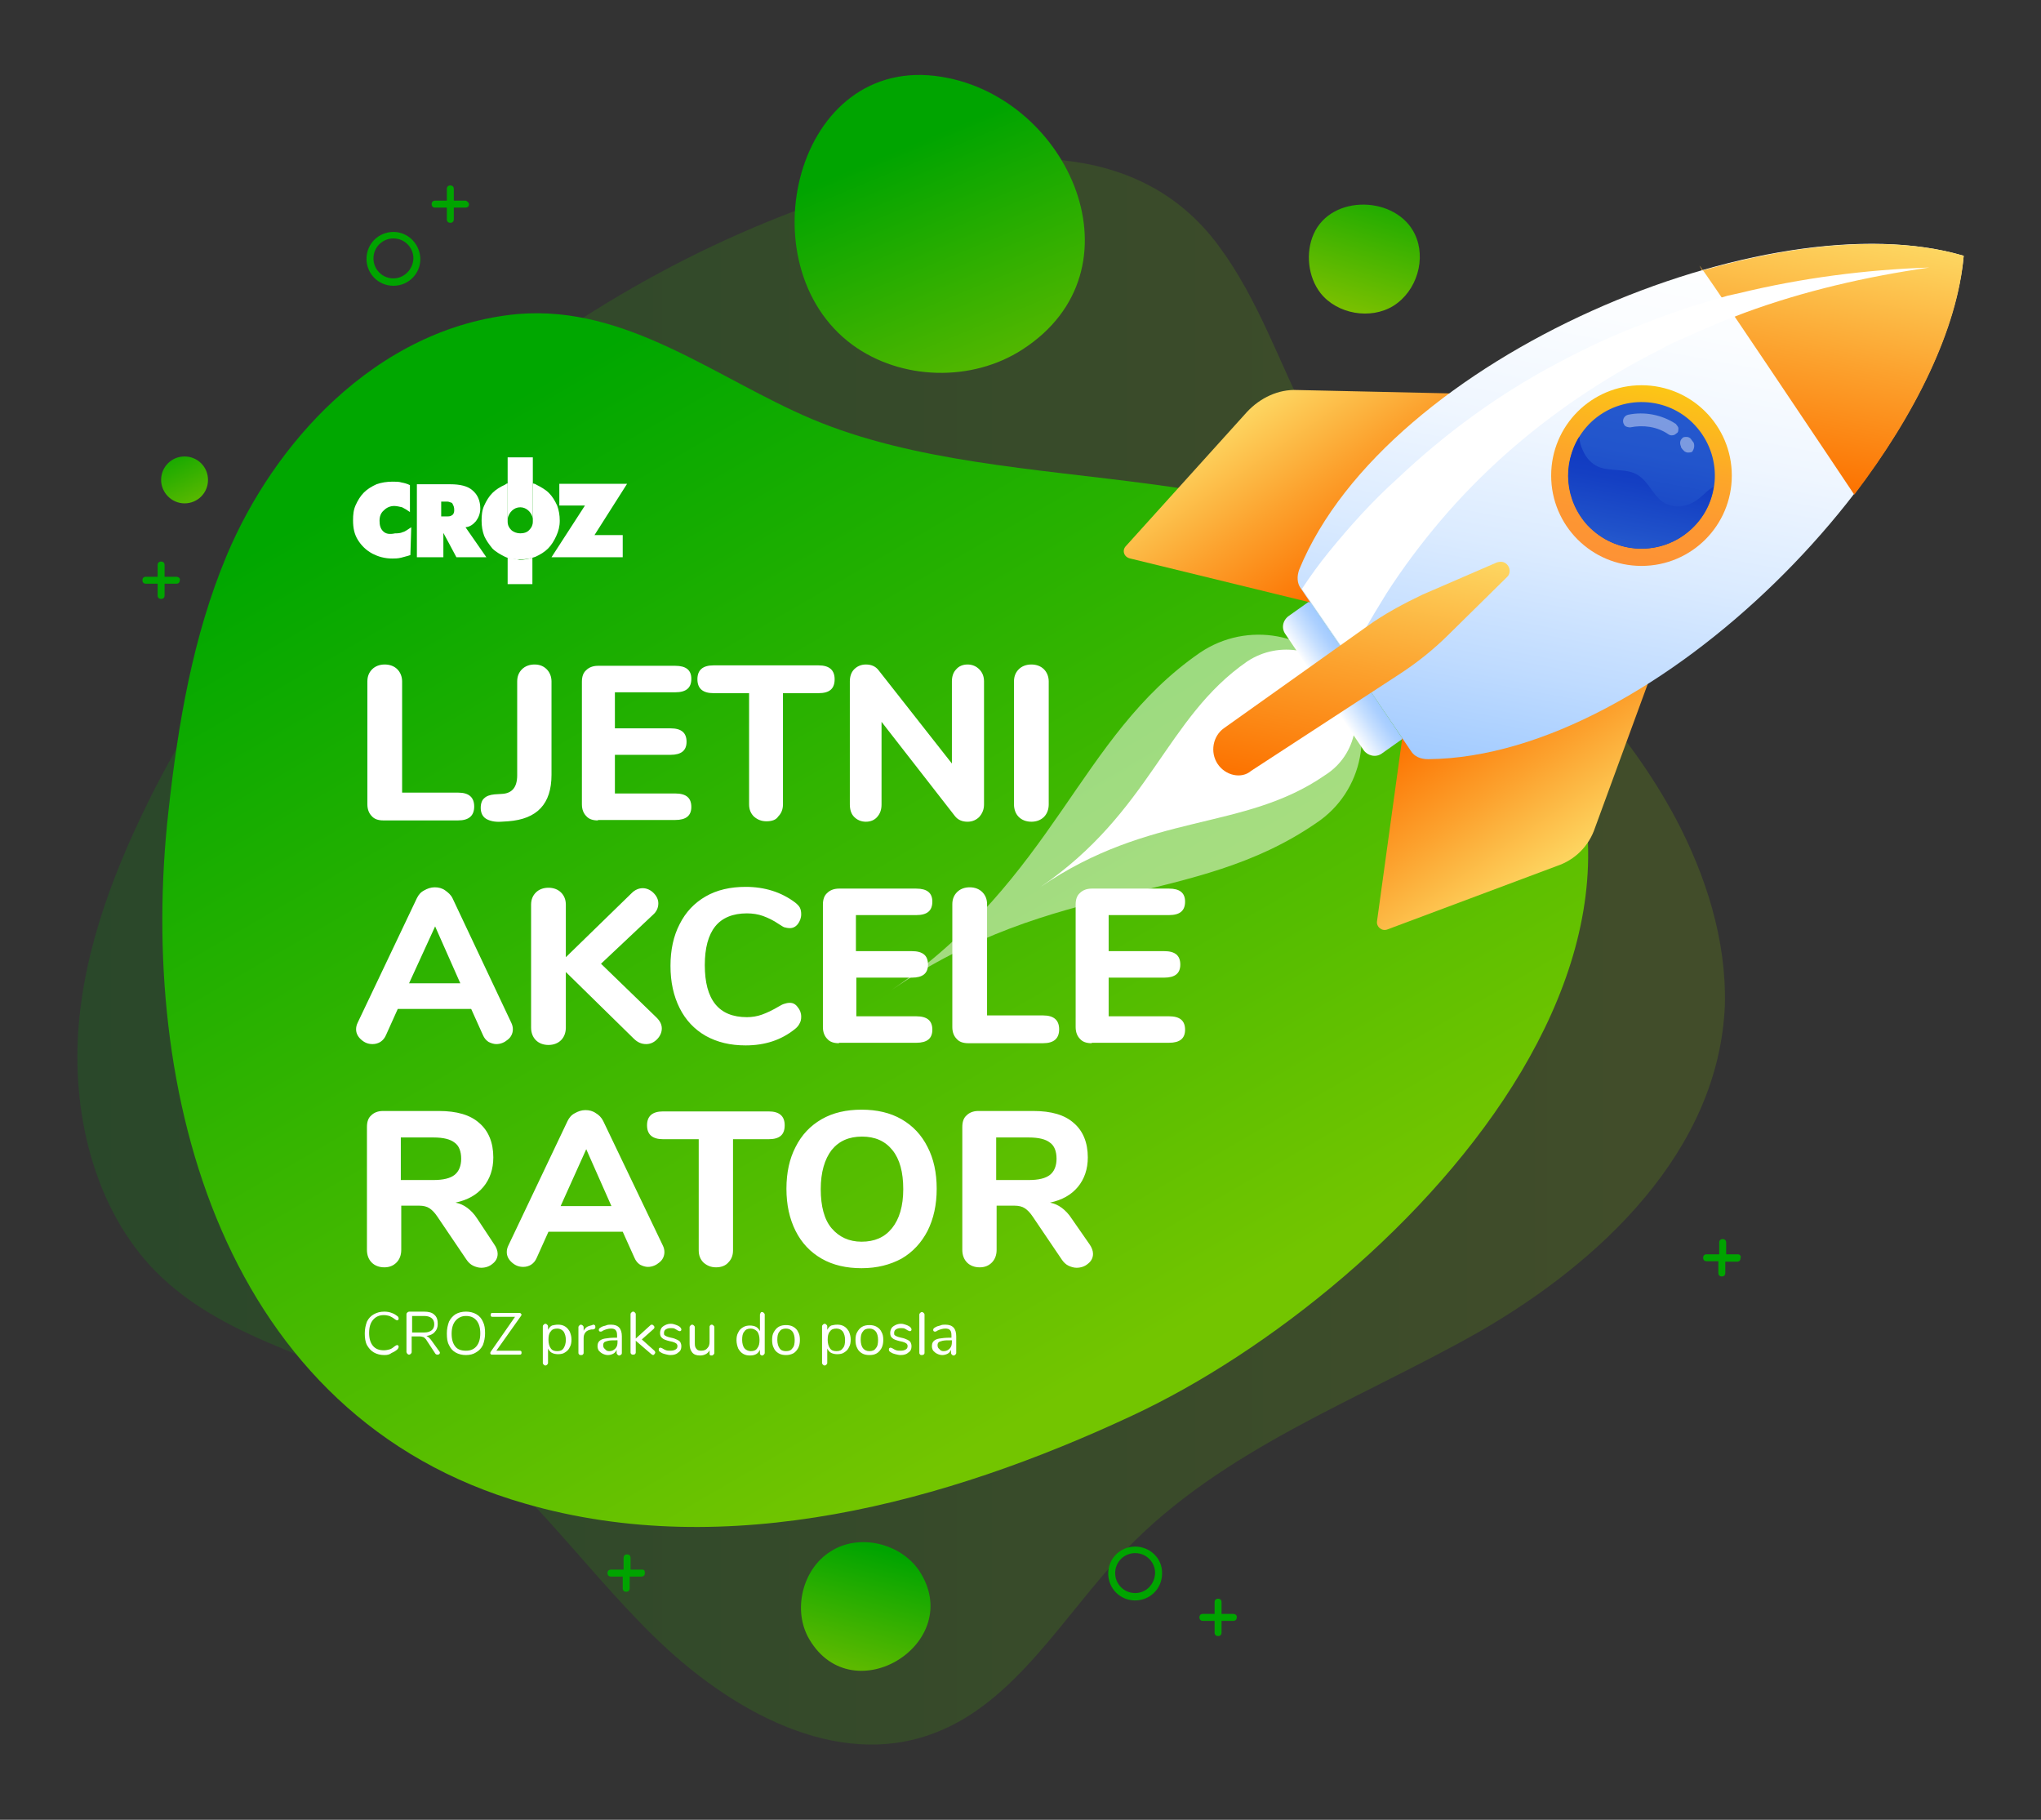 <?xml version="1.0" encoding="utf-8"?>
<!-- Generator: Adobe Illustrator 26.0.3, SVG Export Plug-In . SVG Version: 6.00 Build 0)  -->
<svg version="1.1" id="Layer_1" xmlns="http://www.w3.org/2000/svg" xmlns:xlink="http://www.w3.org/1999/xlink" x="0px" y="0px"
	 viewBox="0 0 470 419" style="enable-background:new 0 0 470 419;" xml:space="preserve">
<rect x="0" y="0" width="470" height="419" fill="#333333" stroke="none"/>
<style type="text/css">
	.st0{opacity:0.18;fill:url(#SVGID_1_);enable-background:new    ;}
	.st1{fill:url(#SVGID_00000094578615671934283240000000535911261080392375_);}
	.st2{fill:url(#SVGID_00000137852100719907723940000011333637186110950813_);}
	.st3{fill:url(#SVGID_00000092444597566808855540000016993928643795169169_);}
	.st4{fill:url(#SVGID_00000089539213551189596800000012243081208509576102_);}
	.st5{fill:url(#SVGID_00000011728522362103298320000013976179982304035001_);}
	.st6{fill:#00A400;}
	.st7{fill:#FFFFFF;}
	.st8{opacity:0.5;fill:#FFFFFF;enable-background:new    ;}
	.st9{fill:url(#SVGID_00000122695088719585762130000007549520029504651190_);}
	.st10{fill:url(#SVGID_00000047763353387522862030000012397105990141262248_);}
	.st11{fill:url(#SVGID_00000160900928326555906050000017165955396268005818_);}
	.st12{fill:url(#SVGID_00000113338618034906682810000012619295876585250969_);}
	.st13{fill:url(#SVGID_00000029020952897646825230000015096028322115840424_);}
	.st14{fill:url(#SVGID_00000140723878963945192450000001846125417114468782_);}
	.st15{fill:url(#SVGID_00000179611467800192204950000006894332399305437363_);}
	.st16{fill:url(#SVGID_00000057125711566871223140000015222991723691044777_);}
	.st17{opacity:0.4;fill:#FFFFFF;enable-background:new    ;}
	.st18{fill:url(#SVGID_00000034067491831487153330000012560775414991730332_);}
</style>
<linearGradient id="SVGID_1_" gradientUnits="userSpaceOnUse" x1="17.755" y1="200.844" x2="397.055" y2="200.844" gradientTransform="matrix(1 0 0 -1 0 420)">
	<stop  offset="0" style="stop-color:#00A400"/>
	<stop  offset="1" style="stop-color:#87C300"/>
</linearGradient>
<path class="st0" d="M385.8,188.3c-10.9-20.3-27-37-44.1-51.6c-15.6-13.5-30.2-19.4-40.2-39.6c-6.9-13.6-11.8-28.3-20.8-40.4
	c-18.7-25.5-51.4-22.4-77.9-14.7C132.4,62.2,70.6,113.8,35.7,181.5c-8.9,17.5-16.4,36.4-17.7,56.2c-1.3,19.9,4.2,41,17.6,54.8
	c16.9,17.3,42.5,20.5,62.8,33c20.6,12.7,34.6,34.1,52.1,51.2c17.4,17.1,42,30.9,64.5,22.4c18.8-7,29.9-27.2,44.1-42.1
	c22.5-23.5,53.8-34.6,81.6-50.4c27.8-16,55.1-41.6,56.5-75.1C397.6,216.4,392.8,201.5,385.8,188.3z"/>
<linearGradient id="SVGID_00000011005072056366263490000000335110792073014401_" gradientUnits="userSpaceOnUse" x1="124.078" y1="333.231" x2="256.911" y2="105.058" gradientTransform="matrix(1 0 0 -1 0 420)">
	<stop  offset="4.427080e-03" style="stop-color:#00A700"/>
	<stop  offset="1" style="stop-color:#73C500"/>
</linearGradient>
<path style="fill:url(#SVGID_00000011005072056366263490000000335110792073014401_);" d="M76.9,92.2c-10.7,9.9-19.2,22.6-24.7,35.7
	c-7.8,18.6-11.2,38.8-13.4,58.8c-7.3,64.9,12.6,139.6,82.1,159.5c46.6,13.5,97.1-0.3,139.7-20.2c62.6-29.1,150.9-119.8,77.1-187.2
	C298,102.6,233.8,116.2,187,96.5c-22-9.3-42.6-26.3-67.7-24.2C103,73.8,88.7,81.3,76.9,92.2z"/>
<linearGradient id="SVGID_00000100356134002011257840000005093972830022592934_" gradientUnits="userSpaceOnUse" x1="38.067" y1="318.467" x2="48.722" y2="297.22" gradientTransform="matrix(1 0 0 -1 0 420)">
	<stop  offset="0" style="stop-color:#00A400"/>
	<stop  offset="1" style="stop-color:#87C300"/>
</linearGradient>
<path style="fill:url(#SVGID_00000100356134002011257840000005093972830022592934_);" d="M42.5,115.9c3,0,5.4-2.4,5.4-5.4
	c0-3-2.4-5.4-5.4-5.4c-3,0-5.4,2.4-5.4,5.4C37.1,113.4,39.5,115.9,42.5,115.9z"/>
<linearGradient id="SVGID_00000041264554208045941720000007542756323036264615_" gradientUnits="userSpaceOnUse" x1="320.449" y1="381.768" x2="309.375" y2="344.964" gradientTransform="matrix(1 0 0 -1 0 420)">
	<stop  offset="0" style="stop-color:#00A400"/>
	<stop  offset="1" style="stop-color:#87C300"/>
</linearGradient>
<path style="fill:url(#SVGID_00000041264554208045941720000007542756323036264615_);" d="M325.8,53.9c-4.2-8.8-19.2-9.3-23.3,0
	c-1.9,4.3-1.3,9.9,1.6,13.6c3.8,4.8,11.5,6.2,16.8,2.9C326.3,67,328.5,59.5,325.8,53.9z"/>
<linearGradient id="SVGID_00000139978378530778885020000010008568023758218646_" gradientUnits="userSpaceOnUse" x1="208.123" y1="386.136" x2="242.339" y2="303.47" gradientTransform="matrix(1 0 0 -1 0 420)">
	<stop  offset="0" style="stop-color:#00A400"/>
	<stop  offset="1" style="stop-color:#87C300"/>
</linearGradient>
<path style="fill:url(#SVGID_00000139978378530778885020000010008568023758218646_);" d="M196.3,79.4c11.2,8.2,27.5,8.6,39.1,1.1
	c28.4-18.3,10.9-58-18.5-62.8C183.2,12.1,171.4,61.1,196.3,79.4z"/>
<linearGradient id="SVGID_00000178174590460176390970000003822821208122699442_" gradientUnits="userSpaceOnUse" x1="203.028" y1="63.26" x2="191.954" y2="23.826" gradientTransform="matrix(1 0 0 -1 0 420)">
	<stop  offset="0" style="stop-color:#00A400"/>
	<stop  offset="1" style="stop-color:#87C300"/>
</linearGradient>
<path style="fill:url(#SVGID_00000178174590460176390970000003822821208122699442_);" d="M186.4,377.5c-4-6.7-1.6-16.3,4.9-20.3
	c6.5-4.2,16.1-1.9,20.4,4.5C222.5,378.2,196.5,394.5,186.4,377.5z"/>
<path class="st6" d="M261.4,356.1c-3.4,0-6.2,2.7-6.2,6.2c0,3.4,2.7,6.2,6.2,6.2c3.4,0,6.2-2.7,6.2-6.2
	C267.7,358.8,264.8,356.1,261.4,356.1z M261.4,366.8c-2.6,0-4.6-2.1-4.6-4.6c0-2.6,2.1-4.6,4.6-4.6c2.6,0,4.6,2.1,4.6,4.6
	C265.9,364.7,264,366.8,261.4,366.8z"/>
<path class="st6" d="M90.6,53.4c-3.4,0-6.2,2.7-6.2,6.2c0,3.4,2.7,6.2,6.2,6.2c3.4,0,6.2-2.7,6.2-6.2C96.7,56.1,93.9,53.4,90.6,53.4
	z M90.6,64.1c-2.6,0-4.6-2.1-4.6-4.6c0-2.6,2.1-4.6,4.6-4.6c2.6,0,4.6,2.1,4.6,4.6C95.1,62.1,93,64.1,90.6,64.1z"/>
<path class="st6" d="M147.9,361.4h-2.7v-2.7c0-0.5-0.3-0.8-0.8-0.8s-0.8,0.3-0.8,0.8v2.7h-2.9c-0.5,0-0.8,0.3-0.8,0.8
	c0,0.5,0.3,0.8,0.8,0.8h2.7v2.7c0,0.5,0.3,0.8,0.8,0.8c0.5,0,0.8-0.3,0.8-0.8V363h2.7c0.5,0,0.8-0.3,0.8-0.8
	C148.5,361.7,148.4,361.4,147.9,361.4z"/>
<path class="st6" d="M400.2,288.8h-2.7v-2.7c0-0.5-0.3-0.8-0.8-0.8c-0.5,0-0.8,0.3-0.8,0.8v2.7H393c-0.5,0-0.8,0.3-0.8,0.8
	c0,0.5,0.3,0.8,0.8,0.8h2.7v2.7c0,0.5,0.3,0.8,0.8,0.8c0.5,0,0.8-0.3,0.8-0.8v-2.6h2.7c0.5,0,0.8-0.3,0.8-0.8
	C401,289.3,400.7,288.8,400.2,288.8z"/>
<path class="st6" d="M107.2,46.2h-2.7v-2.7c0-0.5-0.3-0.8-0.8-0.8c-0.5,0-0.8,0.3-0.8,0.8v2.7h-2.7c-0.5,0-0.8,0.3-0.8,0.8
	s0.3,0.8,0.8,0.8h2.7v2.7c0,0.5,0.3,0.8,0.8,0.8c0.5,0,0.8-0.3,0.8-0.8v-2.7h2.7c0.5,0,0.8-0.3,0.8-0.8
	C108,46.7,107.5,46.2,107.2,46.2z"/>
<path class="st6" d="M40.6,132.8h-2.7v-2.7c0-0.5-0.3-0.8-0.8-0.8s-0.8,0.3-0.8,0.8v2.7h-2.7c-0.5,0-0.8,0.3-0.8,0.8
	s0.3,0.8,0.8,0.8h2.7v2.7c0,0.5,0.3,0.8,0.8,0.8s0.8-0.3,0.8-0.8v-2.7h2.7c0.5,0,0.8-0.3,0.8-0.8C41.6,133.2,41.1,132.8,40.6,132.8z
	"/>
<path class="st6" d="M284,371.6h-2.7v-2.7c0-0.5-0.3-0.8-0.8-0.8c-0.5,0-0.8,0.3-0.8,0.8v2.7h-2.7c-0.5,0-0.8,0.3-0.8,0.8
	s0.3,0.8,0.8,0.8h2.7v2.7c0,0.5,0.3,0.8,0.8,0.8c0.5,0,0.8-0.3,0.8-0.8v-2.7h2.7c0.5,0,0.8-0.3,0.8-0.8
	C284.9,371.9,284.4,371.6,284,371.6z"/>
<path class="st7" d="M88.5,312c-0.9,0-1.7-0.2-2.4-0.6c-0.7-0.4-1.2-1-1.6-1.7c-0.4-0.8-0.5-1.7-0.5-2.7c0-1,0.2-1.9,0.5-2.7
	c0.4-0.8,0.9-1.3,1.6-1.7c0.7-0.4,1.5-0.6,2.4-0.6c0.6,0,1.2,0.1,1.7,0.3c0.6,0.2,1,0.5,1.4,0.8c0.1,0.1,0.2,0.3,0.2,0.5
	c0,0.1,0,0.2-0.1,0.3c-0.1,0.1-0.2,0.1-0.3,0.1c-0.1,0-0.2-0.1-0.4-0.2c-0.5-0.4-0.9-0.6-1.3-0.8c-0.4-0.1-0.8-0.2-1.3-0.2
	c-1.1,0-1.9,0.4-2.5,1.1c-0.6,0.7-0.9,1.7-0.9,3c0,1.3,0.3,2.3,0.9,3c0.6,0.7,1.4,1,2.5,1c0.5,0,0.9-0.1,1.3-0.2
	c0.4-0.1,0.8-0.4,1.3-0.8c0.2-0.1,0.3-0.2,0.4-0.2c0.1,0,0.2,0,0.3,0.1c0.1,0.1,0.1,0.2,0.1,0.3c0,0.2-0.1,0.3-0.2,0.5
	c-0.4,0.4-0.9,0.7-1.4,0.9C89.7,311.9,89.2,312,88.5,312z M101.2,311.2c0.1,0.1,0.1,0.2,0.1,0.3c0,0.1-0.1,0.3-0.2,0.3
	c-0.1,0.1-0.2,0.1-0.4,0.1c-0.2,0-0.4-0.1-0.5-0.3l-1.9-2.9c-0.2-0.4-0.5-0.6-0.7-0.8c-0.3-0.1-0.6-0.2-1.1-0.2h-1.7v3.6
	c0,0.2-0.1,0.3-0.2,0.4c-0.1,0.1-0.2,0.2-0.4,0.2c-0.2,0-0.3-0.1-0.4-0.2c-0.1-0.1-0.2-0.3-0.2-0.4v-8.7c0-0.2,0.1-0.3,0.2-0.4
	c0.1-0.1,0.3-0.2,0.4-0.2h3.4c1.1,0,1.9,0.2,2.4,0.7c0.6,0.5,0.8,1.2,0.8,2.1c0,0.8-0.2,1.4-0.7,1.9c-0.4,0.5-1.1,0.8-1.9,0.9
	c0.2,0.1,0.4,0.2,0.6,0.4c0.2,0.2,0.4,0.4,0.6,0.7L101.2,311.2z M97.7,306.8c0.8,0,1.3-0.2,1.7-0.5c0.4-0.3,0.6-0.8,0.6-1.4
	c0-0.6-0.2-1.1-0.6-1.4c-0.4-0.3-0.9-0.5-1.7-0.5h-2.8v3.8H97.7z M107.3,312c-0.9,0-1.7-0.2-2.4-0.6c-0.7-0.4-1.2-1-1.5-1.7
	c-0.4-0.7-0.5-1.6-0.5-2.7c0-1,0.2-1.9,0.5-2.7c0.4-0.8,0.9-1.3,1.5-1.7c0.7-0.4,1.5-0.6,2.4-0.6s1.7,0.2,2.4,0.6
	c0.7,0.4,1.2,1,1.5,1.7c0.4,0.8,0.5,1.6,0.5,2.7c0,1-0.2,1.9-0.5,2.7c-0.4,0.8-0.9,1.3-1.6,1.7C109,311.8,108.2,312,107.3,312z
	 M107.3,311c1,0,1.8-0.3,2.4-1c0.6-0.7,0.9-1.7,0.9-3c0-1.3-0.3-2.3-0.9-3c-0.6-0.7-1.4-1-2.4-1c-1,0-1.8,0.4-2.4,1.1
	c-0.6,0.7-0.9,1.7-0.9,3c0,1.3,0.3,2.3,0.9,3C105.4,310.7,106.2,311,107.3,311z M119.6,311c0.2,0,0.3,0,0.4,0.1
	c0.1,0.1,0.1,0.2,0.1,0.3c0,0.2,0,0.3-0.1,0.4c-0.1,0.1-0.2,0.1-0.4,0.1h-6.2c-0.2,0-0.3,0-0.4-0.1c-0.1-0.1-0.1-0.2-0.1-0.3
	s0.1-0.3,0.2-0.4l5.5-7.9h-5.1c-0.2,0-0.3,0-0.4-0.1c-0.1-0.1-0.1-0.2-0.1-0.3c0-0.2,0-0.3,0.1-0.4c0.1-0.1,0.2-0.1,0.4-0.1h6
	c0.2,0,0.3,0,0.4,0.1c0.1,0.1,0.2,0.2,0.2,0.3c0,0.1-0.1,0.3-0.2,0.4l-5.6,7.9H119.6z M128.5,305c0.6,0,1.1,0.1,1.6,0.4
	c0.5,0.3,0.8,0.7,1.1,1.2c0.2,0.5,0.4,1.1,0.4,1.8c0,0.7-0.1,1.3-0.4,1.8c-0.2,0.5-0.6,0.9-1.1,1.2c-0.4,0.3-1,0.4-1.6,0.4
	c-0.5,0-1-0.1-1.4-0.3c-0.4-0.2-0.7-0.6-0.9-1v3.3c0,0.2-0.1,0.3-0.2,0.4c-0.1,0.1-0.2,0.2-0.4,0.2c-0.2,0-0.3-0.1-0.4-0.2
	c-0.1-0.1-0.2-0.2-0.2-0.4v-8.4c0-0.2,0.1-0.3,0.2-0.4c0.1-0.1,0.2-0.2,0.4-0.2c0.2,0,0.3,0.1,0.4,0.2c0.1,0.1,0.2,0.2,0.2,0.4v0.8
	c0.2-0.4,0.5-0.8,0.9-1C127.5,305.1,128,305,128.5,305z M128.3,311.1c0.7,0,1.2-0.2,1.5-0.7s0.5-1.1,0.5-1.9c0-0.8-0.2-1.4-0.5-1.9
	c-0.4-0.5-0.9-0.7-1.5-0.7c-0.7,0-1.2,0.2-1.5,0.7c-0.4,0.4-0.5,1.1-0.5,1.9c0,0.8,0.2,1.5,0.5,1.9
	C127.1,310.9,127.6,311.1,128.3,311.1z M136.5,305c0.4,0,0.6,0.1,0.6,0.5c0,0.1,0,0.3-0.1,0.4c-0.1,0.1-0.2,0.1-0.4,0.2l-0.4,0
	c-0.6,0.1-1.1,0.3-1.4,0.7c-0.3,0.4-0.4,0.8-0.4,1.3v3.4c0,0.2-0.1,0.3-0.2,0.4c-0.1,0.1-0.2,0.1-0.4,0.1s-0.3,0-0.4-0.1
	c-0.1-0.1-0.2-0.2-0.2-0.4v-5.9c0-0.2,0.1-0.3,0.2-0.4c0.1-0.1,0.2-0.2,0.4-0.2c0.1,0,0.3,0.1,0.4,0.2c0.1,0.1,0.2,0.2,0.2,0.4v0.8
	c0.2-0.4,0.5-0.7,0.8-0.9c0.4-0.2,0.8-0.3,1.2-0.4L136.5,305z M140.7,305c1.7,0,2.5,0.9,2.5,2.7v3.8c0,0.2,0,0.3-0.2,0.4
	c-0.1,0.1-0.2,0.2-0.4,0.2s-0.3-0.1-0.4-0.2c-0.1-0.1-0.2-0.2-0.2-0.4v-0.7c-0.2,0.4-0.4,0.7-0.8,0.9c-0.4,0.2-0.8,0.3-1.2,0.3
	c-0.4,0-0.8-0.1-1.2-0.3c-0.4-0.2-0.6-0.4-0.9-0.7c-0.2-0.3-0.3-0.7-0.3-1c0-0.5,0.1-0.9,0.4-1.2c0.3-0.3,0.7-0.5,1.3-0.6
	c0.6-0.1,1.4-0.2,2.5-0.2h0.3v-0.5c0-0.6-0.1-1-0.3-1.2c-0.2-0.3-0.6-0.4-1.1-0.4c-0.6,0-1.3,0.2-1.9,0.5c-0.2,0.2-0.4,0.2-0.5,0.2
	c-0.1,0-0.2,0-0.3-0.1c-0.1-0.1-0.1-0.2-0.1-0.3c0-0.1,0-0.2,0.1-0.3c0.1-0.1,0.2-0.2,0.4-0.3c0.3-0.2,0.7-0.3,1.1-0.4
	C139.9,305,140.3,305,140.7,305z M140.3,311.1c0.6,0,1-0.2,1.4-0.6c0.4-0.4,0.5-0.9,0.5-1.5v-0.4h-0.2c-0.8,0-1.4,0-1.9,0.1
	c-0.4,0.1-0.7,0.2-0.9,0.3c-0.2,0.2-0.3,0.4-0.3,0.7c0,0.4,0.1,0.7,0.4,0.9C139.6,311,139.9,311.1,140.3,311.1z M150.7,311
	c0.1,0.1,0.2,0.3,0.2,0.4c0,0.1-0.1,0.3-0.2,0.4c-0.1,0.1-0.2,0.2-0.3,0.2c-0.1,0-0.2-0.1-0.4-0.2l-3.6-3.1v2.7
	c0,0.2-0.1,0.3-0.2,0.4c-0.1,0.1-0.2,0.1-0.4,0.1c-0.2,0-0.3,0-0.4-0.1c-0.1-0.1-0.2-0.2-0.2-0.4v-8.8c0-0.2,0.1-0.3,0.2-0.4
	c0.1-0.1,0.2-0.2,0.4-0.2c0.2,0,0.3,0.1,0.4,0.2c0.1,0.1,0.2,0.2,0.2,0.4v5.6l3.3-3c0.1-0.1,0.2-0.2,0.4-0.2s0.3,0.1,0.4,0.2
	s0.2,0.2,0.2,0.4c0,0.2-0.1,0.3-0.2,0.4l-2.7,2.4L150.7,311z M154.4,312c-0.4,0-0.8-0.1-1.2-0.2c-0.4-0.1-0.7-0.2-1-0.4
	c-0.2-0.1-0.3-0.2-0.4-0.3c-0.1-0.1-0.1-0.2-0.1-0.4c0-0.1,0-0.2,0.1-0.3c0.1-0.1,0.2-0.1,0.3-0.1c0.1,0,0.3,0.1,0.5,0.2
	c0.3,0.2,0.5,0.3,0.8,0.4c0.3,0.1,0.6,0.1,1,0.1c0.5,0,0.9-0.1,1.2-0.3c0.3-0.2,0.4-0.4,0.4-0.8c0-0.2-0.1-0.4-0.2-0.5
	c-0.1-0.1-0.3-0.2-0.5-0.3c-0.2-0.1-0.6-0.2-1.1-0.3c-0.8-0.2-1.4-0.4-1.7-0.7c-0.4-0.3-0.5-0.7-0.5-1.2c0-0.4,0.1-0.7,0.3-1.1
	c0.2-0.3,0.5-0.5,0.9-0.7c0.4-0.2,0.8-0.3,1.3-0.3c0.4,0,0.7,0.1,1,0.2c0.3,0.1,0.6,0.2,0.9,0.4c0.3,0.2,0.5,0.5,0.5,0.7
	c0,0.1,0,0.2-0.1,0.3c-0.1,0.1-0.2,0.1-0.3,0.1c-0.1,0-0.3-0.1-0.5-0.2c-0.3-0.2-0.5-0.3-0.7-0.4c-0.2-0.1-0.5-0.1-0.9-0.1
	c-0.4,0-0.8,0.1-1.1,0.3c-0.3,0.2-0.4,0.5-0.4,0.8c0,0.2,0,0.4,0.1,0.5c0.1,0.1,0.3,0.2,0.5,0.3c0.2,0.1,0.6,0.2,1,0.3
	c0.6,0.1,1.1,0.3,1.5,0.5c0.4,0.2,0.6,0.4,0.7,0.6c0.1,0.2,0.2,0.5,0.2,0.9c0,0.6-0.2,1.1-0.7,1.4C155.8,311.8,155.2,312,154.4,312z
	 M163.9,305c0.2,0,0.3,0.1,0.4,0.2c0.1,0.1,0.2,0.2,0.2,0.4v5.9c0,0.2-0.1,0.3-0.2,0.4c-0.1,0.1-0.2,0.2-0.4,0.2
	c-0.2,0-0.3,0-0.4-0.1c-0.1-0.1-0.1-0.2-0.1-0.4v-0.7c-0.2,0.4-0.5,0.7-0.9,0.9c-0.4,0.2-0.8,0.3-1.3,0.3c-0.8,0-1.4-0.2-1.8-0.7
	c-0.4-0.5-0.6-1.1-0.6-2v-3.8c0-0.2,0.1-0.3,0.2-0.4c0.1-0.1,0.2-0.2,0.4-0.2c0.2,0,0.3,0.1,0.4,0.2c0.1,0.1,0.2,0.2,0.2,0.4v3.7
	c0,0.6,0.1,1,0.4,1.3c0.2,0.3,0.6,0.4,1.1,0.4c0.6,0,1.1-0.2,1.4-0.6c0.4-0.4,0.5-0.9,0.5-1.5v-3.4c0-0.2,0.1-0.3,0.2-0.4
	C163.6,305.1,163.7,305,163.9,305z M175.5,302.1c0.2,0,0.3,0.1,0.4,0.2c0.1,0.1,0.2,0.2,0.2,0.4v8.8c0,0.2-0.1,0.3-0.2,0.4
	c-0.1,0.1-0.2,0.2-0.4,0.2c-0.2,0-0.3-0.1-0.4-0.2c-0.1-0.1-0.1-0.2-0.1-0.4v-0.7c-0.2,0.4-0.5,0.8-0.9,1c-0.4,0.2-0.8,0.3-1.4,0.3
	c-0.6,0-1.1-0.1-1.6-0.4c-0.5-0.3-0.8-0.7-1.1-1.2c-0.2-0.5-0.4-1.2-0.4-1.9c0-0.7,0.1-1.3,0.4-1.8c0.2-0.5,0.6-0.9,1.1-1.2
	c0.5-0.3,1-0.4,1.6-0.4c0.5,0,1,0.1,1.4,0.3c0.4,0.2,0.7,0.6,0.9,1v-3.7c0-0.2,0-0.3,0.1-0.4C175.2,302.1,175.3,302.1,175.5,302.1z
	 M172.9,311.1c0.7,0,1.2-0.2,1.5-0.7c0.4-0.5,0.5-1.1,0.5-1.9c0-0.8-0.2-1.5-0.5-1.9c-0.4-0.4-0.9-0.7-1.5-0.7
	c-0.7,0-1.2,0.2-1.5,0.7c-0.4,0.4-0.5,1.1-0.5,1.9c0,0.8,0.2,1.5,0.5,1.9C171.7,310.8,172.3,311.1,172.9,311.1z M181,312
	c-0.6,0-1.2-0.1-1.7-0.4c-0.5-0.3-0.9-0.7-1.1-1.2c-0.3-0.5-0.4-1.2-0.4-1.9c0-0.7,0.1-1.3,0.4-1.8c0.3-0.5,0.6-0.9,1.1-1.2
	c0.5-0.3,1.1-0.4,1.7-0.4c0.6,0,1.2,0.1,1.7,0.4c0.5,0.3,0.9,0.7,1.1,1.2c0.3,0.5,0.4,1.1,0.4,1.8c0,0.7-0.1,1.3-0.4,1.9
	c-0.3,0.5-0.6,0.9-1.1,1.2C182.1,311.9,181.6,312,181,312z M181,311.1c0.7,0,1.2-0.2,1.5-0.7c0.4-0.4,0.5-1.1,0.5-1.9
	c0-0.8-0.2-1.5-0.5-1.9c-0.4-0.5-0.9-0.7-1.5-0.7c-0.7,0-1.2,0.2-1.5,0.7c-0.4,0.4-0.5,1.1-0.5,1.9c0,0.8,0.2,1.5,0.5,1.9
	C179.8,310.9,180.3,311.1,181,311.1z M192.8,305c0.6,0,1.1,0.1,1.6,0.4s0.8,0.7,1.1,1.2c0.2,0.5,0.4,1.1,0.4,1.8
	c0,0.7-0.1,1.3-0.4,1.8c-0.2,0.5-0.6,0.9-1.1,1.2c-0.4,0.3-1,0.4-1.6,0.4c-0.5,0-1-0.1-1.4-0.3c-0.4-0.2-0.7-0.6-0.9-1v3.3
	c0,0.2-0.1,0.3-0.2,0.4c-0.1,0.1-0.2,0.2-0.4,0.2s-0.3-0.1-0.4-0.2c-0.1-0.1-0.2-0.2-0.2-0.4v-8.4c0-0.2,0.1-0.3,0.2-0.4
	c0.1-0.1,0.2-0.2,0.4-0.2s0.3,0.1,0.4,0.2c0.1,0.1,0.2,0.2,0.2,0.4v0.8c0.2-0.4,0.5-0.8,0.9-1C191.8,305.1,192.3,305,192.8,305z
	 M192.6,311.1c0.7,0,1.2-0.2,1.5-0.7c0.4-0.4,0.5-1.1,0.5-1.9c0-0.8-0.2-1.4-0.5-1.9c-0.4-0.5-0.9-0.7-1.5-0.7
	c-0.7,0-1.2,0.2-1.5,0.7c-0.4,0.4-0.5,1.1-0.5,1.9c0,0.8,0.2,1.5,0.5,1.9C191.4,310.9,191.9,311.1,192.6,311.1z M200.2,312
	c-0.6,0-1.2-0.1-1.7-0.4c-0.5-0.3-0.9-0.7-1.1-1.2c-0.3-0.5-0.4-1.2-0.4-1.9c0-0.7,0.1-1.3,0.4-1.8c0.3-0.5,0.6-0.9,1.1-1.2
	c0.5-0.3,1.1-0.4,1.7-0.4c0.6,0,1.2,0.1,1.7,0.4c0.5,0.3,0.9,0.7,1.1,1.2c0.3,0.5,0.4,1.1,0.4,1.8c0,0.7-0.1,1.3-0.4,1.9
	c-0.3,0.5-0.6,0.9-1.1,1.2C201.4,311.9,200.9,312,200.2,312z M200.2,311.1c0.7,0,1.2-0.2,1.5-0.7c0.4-0.4,0.5-1.1,0.5-1.9
	c0-0.8-0.2-1.5-0.5-1.9c-0.4-0.5-0.9-0.7-1.5-0.7c-0.7,0-1.2,0.2-1.5,0.7c-0.4,0.4-0.5,1.1-0.5,1.9c0,0.8,0.2,1.5,0.5,1.9
	C199.1,310.9,199.6,311.1,200.2,311.1z M207.4,312c-0.4,0-0.8-0.1-1.2-0.2c-0.4-0.1-0.7-0.2-1-0.4c-0.2-0.1-0.3-0.2-0.4-0.3
	c-0.1-0.1-0.1-0.2-0.1-0.4c0-0.1,0-0.2,0.1-0.3c0.1-0.1,0.2-0.1,0.3-0.1c0.1,0,0.3,0.1,0.5,0.2c0.3,0.2,0.5,0.3,0.8,0.4
	c0.3,0.1,0.6,0.1,1,0.1c0.5,0,0.9-0.1,1.2-0.3c0.3-0.2,0.4-0.4,0.4-0.8c0-0.2-0.1-0.4-0.2-0.5c-0.1-0.1-0.3-0.2-0.5-0.3
	c-0.2-0.1-0.6-0.2-1.1-0.3c-0.8-0.2-1.4-0.4-1.7-0.7c-0.4-0.3-0.5-0.7-0.5-1.2c0-0.4,0.1-0.7,0.3-1.1c0.2-0.3,0.5-0.5,0.9-0.7
	c0.4-0.2,0.8-0.3,1.3-0.3c0.4,0,0.7,0.1,1,0.2c0.3,0.1,0.6,0.2,0.9,0.4c0.3,0.2,0.5,0.5,0.5,0.7c0,0.1,0,0.2-0.1,0.3
	c-0.1,0.1-0.2,0.1-0.3,0.1c-0.1,0-0.3-0.1-0.5-0.2c-0.3-0.2-0.5-0.3-0.7-0.4c-0.2-0.1-0.5-0.1-0.9-0.1c-0.4,0-0.8,0.1-1.1,0.3
	c-0.3,0.2-0.4,0.5-0.4,0.8c0,0.2,0,0.4,0.1,0.5c0.1,0.1,0.3,0.2,0.5,0.3c0.2,0.1,0.6,0.2,1,0.3c0.6,0.1,1.1,0.3,1.5,0.5
	c0.4,0.2,0.6,0.4,0.7,0.6c0.1,0.2,0.2,0.5,0.2,0.9c0,0.6-0.2,1.1-0.7,1.4C208.8,311.8,208.2,312,207.4,312z M212.3,312
	c-0.2,0-0.3,0-0.4-0.1c-0.1-0.1-0.2-0.2-0.2-0.4v-8.8c0-0.2,0.1-0.3,0.2-0.4c0.1-0.1,0.2-0.2,0.4-0.2c0.2,0,0.3,0.1,0.4,0.2
	c0.1,0.1,0.2,0.2,0.2,0.4v8.8c0,0.2-0.1,0.3-0.2,0.4C212.6,311.9,212.5,312,212.3,312z M217.7,305c1.7,0,2.5,0.9,2.5,2.7v3.8
	c0,0.2-0.1,0.3-0.2,0.4c-0.1,0.1-0.2,0.2-0.4,0.2s-0.3-0.1-0.4-0.2c-0.1-0.1-0.2-0.2-0.2-0.4v-0.7c-0.2,0.4-0.4,0.7-0.8,0.9
	c-0.4,0.2-0.8,0.3-1.2,0.3c-0.4,0-0.8-0.1-1.2-0.3c-0.4-0.2-0.6-0.4-0.9-0.7c-0.2-0.3-0.3-0.7-0.3-1c0-0.5,0.1-0.9,0.4-1.2
	c0.3-0.3,0.7-0.5,1.3-0.6c0.6-0.1,1.4-0.2,2.5-0.2h0.3v-0.5c0-0.6-0.1-1-0.3-1.2c-0.2-0.3-0.6-0.4-1.1-0.4c-0.6,0-1.3,0.2-1.9,0.5
	c-0.2,0.2-0.4,0.2-0.5,0.2c-0.1,0-0.2,0-0.3-0.1c-0.1-0.1-0.1-0.2-0.1-0.3c0-0.1,0-0.2,0.1-0.3c0.1-0.1,0.2-0.2,0.4-0.3
	c0.3-0.2,0.7-0.3,1.1-0.4C216.9,305,217.3,305,217.7,305z M217.3,311.1c0.6,0,1-0.2,1.4-0.6c0.4-0.4,0.5-0.9,0.5-1.5v-0.4h-0.2
	c-0.8,0-1.4,0-1.9,0.1c-0.4,0.1-0.7,0.2-0.9,0.3c-0.2,0.2-0.3,0.4-0.3,0.7c0,0.4,0.1,0.7,0.4,0.9C216.6,311,216.9,311.1,217.3,311.1
	z"/>
<path class="st7" d="M88.3,188.9c-1.2,0-2.1-0.3-2.7-1c-0.6-0.6-1-1.5-1-2.7v-28.3c0-1.2,0.4-2.1,1.1-2.8c0.7-0.7,1.7-1.1,2.9-1.1
	c1.2,0,2.2,0.4,2.9,1.1c0.7,0.7,1.1,1.7,1.1,2.8v25.6h12.9c2.5,0,3.7,1.1,3.7,3.2c0,2.1-1.2,3.2-3.7,3.2H88.3z M115.4,189.2
	c-1.5,0.1-2.7-0.2-3.5-0.7c-0.8-0.5-1.2-1.4-1.2-2.5c0-1,0.3-1.8,0.8-2.2c0.5-0.5,1.3-0.8,2.4-0.9l1.6-0.1c2.4-0.1,3.6-1.5,3.6-4.3
	v-21.6c0-1.2,0.4-2.1,1.1-2.8c0.7-0.7,1.7-1.1,2.9-1.1c1.2,0,2.1,0.4,2.8,1.1c0.7,0.7,1.1,1.7,1.1,2.8v21.5c0,6.7-3.3,10.2-10,10.7
	L115.4,189.2z M137.7,188.9c-1.2,0-2.1-0.3-2.7-1c-0.6-0.6-1-1.5-1-2.7v-28.2c0-1.2,0.3-2.1,1-2.7c0.6-0.6,1.5-1,2.7-1h17.8
	c2.5,0,3.7,1,3.7,3c0,2.1-1.2,3.1-3.7,3.1h-13.9v8.3h12.8c2.5,0,3.7,1,3.7,3.1c0,2-1.2,3-3.7,3h-12.8v8.9h13.9c2.5,0,3.7,1,3.7,3.1
	c0,2-1.2,3-3.7,3H137.7z M176.5,189.1c-1.2,0-2.1-0.4-2.9-1.1c-0.7-0.7-1.1-1.6-1.1-2.8v-25.6h-8.2c-2.5,0-3.7-1.1-3.7-3.2
	c0-2.1,1.2-3.2,3.7-3.2h24.2c2.5,0,3.7,1.1,3.7,3.2c0,2.2-1.2,3.2-3.7,3.2h-8.2v25.6c0,1.2-0.4,2.1-1.1,2.8
	C178.7,188.8,177.7,189.1,176.5,189.1z M222.8,153c1.1,0,2,0.4,2.7,1.1c0.7,0.7,1.1,1.6,1.1,2.8v28.3c0,1.2-0.4,2.1-1.1,2.9
	c-0.7,0.7-1.6,1.1-2.7,1.1c-1.2,0-2.2-0.4-2.9-1.3L203,166.2v19c0,1.2-0.3,2.1-1,2.9c-0.6,0.7-1.5,1.1-2.6,1.1c-1.1,0-2-0.4-2.7-1.1
	c-0.7-0.7-1-1.7-1-2.9v-28.3c0-1.1,0.3-2.1,1-2.8c0.7-0.7,1.6-1.1,2.7-1.1c1.2,0,2.2,0.4,2.9,1.3l16.9,21.5v-18.9
	c0-1.1,0.3-2.1,1-2.8C220.8,153.4,221.7,153,222.8,153z M237.5,189.2c-1.2,0-2.2-0.4-2.9-1.1c-0.7-0.7-1.1-1.7-1.1-2.9v-28.3
	c0-1.2,0.4-2.1,1.1-2.8c0.7-0.7,1.7-1.1,2.9-1.1s2.2,0.4,2.9,1.1c0.7,0.7,1.1,1.7,1.1,2.8v28.3c0,1.2-0.4,2.2-1.1,2.9
	C239.7,188.8,238.7,189.2,237.5,189.2z M117.7,235.4c0.3,0.6,0.4,1.1,0.4,1.6c0,0.9-0.4,1.8-1.2,2.4c-0.7,0.6-1.6,1-2.6,1
	c-0.6,0-1.2-0.2-1.8-0.5c-0.6-0.4-1-0.9-1.3-1.6l-2.7-6H91.6l-2.7,6c-0.3,0.7-0.7,1.2-1.3,1.6c-0.5,0.3-1.1,0.5-1.8,0.5
	c-1,0-1.8-0.3-2.6-1c-0.8-0.7-1.2-1.5-1.2-2.4c0-0.5,0.1-1,0.4-1.6L96,206.8c0.4-0.8,0.9-1.4,1.7-1.8c0.7-0.4,1.5-0.7,2.4-0.7
	c0.9,0,1.7,0.2,2.4,0.7s1.3,1,1.7,1.8L117.7,235.4z M94.2,226.4H106l-5.8-13.1L94.2,226.4z M151.2,234.3c0.8,0.8,1.2,1.6,1.2,2.5
	c0,0.9-0.4,1.8-1.1,2.5c-0.7,0.7-1.5,1.1-2.5,1.1c-1.1,0-2-0.4-2.9-1.3l-15.6-15.3v12.8c0,1.2-0.4,2.2-1.1,2.9s-1.7,1.1-2.9,1.1
	s-2.2-0.4-2.9-1.1s-1.1-1.7-1.1-2.9v-28.3c0-1.2,0.4-2.1,1.1-2.8c0.7-0.7,1.7-1.1,2.9-1.1s2.2,0.4,2.9,1.1c0.7,0.7,1.1,1.6,1.1,2.8
	v12.1l15.2-14.8c0.7-0.7,1.6-1.1,2.5-1.1c0.9,0,1.8,0.4,2.5,1.1c0.7,0.7,1.1,1.5,1.1,2.4c0,1-0.4,1.9-1.2,2.6l-12,11.3L151.2,234.3z
	 M171.7,240.7c-3.5,0-6.5-0.7-9.2-2.2c-2.6-1.5-4.6-3.6-6-6.4c-1.4-2.8-2.1-6-2.1-9.7c0-3.7,0.7-6.9,2.1-9.6c1.4-2.8,3.4-4.9,6-6.4
	c2.6-1.5,5.7-2.2,9.2-2.2c4.4,0,8.2,1.2,11.4,3.6c0.5,0.4,0.9,0.8,1.1,1.2c0.2,0.4,0.3,0.9,0.3,1.5c0,0.9-0.3,1.6-0.8,2.3
	c-0.5,0.6-1.1,0.9-1.8,0.9c-0.5,0-0.9-0.1-1.3-0.2c-0.3-0.1-0.7-0.4-1.2-0.7c-1.3-0.9-2.6-1.5-3.7-1.9c-1.1-0.4-2.4-0.6-3.7-0.6
	c-3.2,0-5.7,1-7.3,3c-1.6,2-2.4,5-2.4,8.9c0,8,3.2,12,9.7,12c1.2,0,2.4-0.2,3.5-0.6c1.1-0.4,2.4-1,3.9-1.9c0.5-0.3,0.9-0.5,1.3-0.6
	c0.3-0.1,0.7-0.2,1.2-0.2c0.7,0,1.3,0.3,1.8,1c0.5,0.6,0.8,1.3,0.8,2.2c0,0.6-0.1,1.1-0.4,1.6c-0.2,0.4-0.5,0.8-1,1.2
	C179.9,239.5,176.1,240.7,171.7,240.7z M193.2,240.2c-1.2,0-2.1-0.3-2.7-1c-0.6-0.6-1-1.5-1-2.7v-28.2c0-1.2,0.3-2.1,1-2.7
	c0.6-0.6,1.5-1,2.7-1H211c2.5,0,3.7,1,3.7,3c0,2.1-1.2,3.1-3.7,3.1h-13.9v8.3H210c2.5,0,3.7,1,3.7,3.1c0,2-1.2,3-3.7,3h-12.8v8.9
	H211c2.5,0,3.7,1,3.7,3.1c0,2-1.2,3-3.7,3H193.2z M223,240.2c-1.2,0-2.1-0.3-2.7-1c-0.6-0.6-1-1.5-1-2.7v-28.3
	c0-1.2,0.4-2.1,1.1-2.8c0.7-0.7,1.7-1.1,2.9-1.1s2.2,0.4,2.9,1.1c0.7,0.7,1.1,1.6,1.1,2.8v25.6h12.9c2.5,0,3.7,1.1,3.7,3.2
	c0,2.1-1.2,3.2-3.7,3.2H223z M251.4,240.2c-1.2,0-2.1-0.3-2.7-1c-0.6-0.6-1-1.5-1-2.7v-28.2c0-1.2,0.3-2.1,1-2.7
	c0.6-0.6,1.5-1,2.7-1h17.8c2.5,0,3.7,1,3.7,3c0,2.1-1.2,3.1-3.7,3.1h-13.9v8.3h12.8c2.5,0,3.7,1,3.7,3.1c0,2-1.2,3-3.7,3h-12.8v8.9
	h13.9c2.5,0,3.7,1,3.7,3.1c0,2-1.2,3-3.7,3H251.4z M113.8,286.5c0.5,0.7,0.8,1.5,0.8,2.2c0,0.9-0.4,1.7-1.2,2.3
	c-0.7,0.6-1.6,0.9-2.6,0.9c-0.6,0-1.3-0.2-1.9-0.5c-0.6-0.3-1.1-0.8-1.5-1.4l-6.7-9.9c-0.6-0.9-1.2-1.5-1.8-1.9
	c-0.6-0.4-1.4-0.6-2.4-0.6h-4.1v10.2c0,1.2-0.4,2.2-1.1,2.9c-0.7,0.7-1.6,1.1-2.8,1.1c-1.2,0-2.2-0.4-2.9-1.1
	c-0.7-0.7-1.1-1.7-1.1-2.9v-28.3c0-1.2,0.3-2.1,1-2.7c0.6-0.6,1.5-1,2.7-1H101c4.2,0,7.3,0.9,9.4,2.8c2.1,1.8,3.2,4.5,3.2,7.9
	c0,2.7-0.8,5-2.3,6.8c-1.5,1.8-3.6,3-6.4,3.6c1,0.2,1.9,0.6,2.7,1.2c0.8,0.6,1.6,1.4,2.3,2.5L113.8,286.5z M99.8,271.7
	c2.3,0,3.9-0.4,4.9-1.2c1-0.8,1.5-2.1,1.5-3.7c0-1.7-0.5-3-1.5-3.7c-1-0.8-2.6-1.2-4.9-1.2h-7.5v9.8H99.8z M152.6,286.7
	c0.3,0.6,0.4,1.1,0.4,1.6c0,0.9-0.4,1.8-1.2,2.4c-0.7,0.6-1.6,1-2.6,1c-0.6,0-1.2-0.2-1.8-0.5c-0.6-0.4-1-0.9-1.3-1.6l-2.7-6h-17.1
	l-2.7,6c-0.3,0.7-0.7,1.2-1.3,1.6c-0.5,0.3-1.1,0.5-1.8,0.5c-1,0-1.8-0.3-2.6-1c-0.8-0.7-1.2-1.5-1.2-2.4c0-0.5,0.1-1,0.4-1.6
	l13.6-28.6c0.4-0.8,0.9-1.4,1.7-1.8c0.7-0.4,1.5-0.7,2.4-0.7c0.9,0,1.7,0.2,2.4,0.7c0.7,0.4,1.3,1,1.7,1.8L152.6,286.7z
	 M129.1,277.7h11.7l-5.8-13.1L129.1,277.7z M164.9,291.8c-1.2,0-2.1-0.4-2.9-1.1c-0.7-0.7-1.1-1.6-1.1-2.8v-25.6h-8.2
	c-2.5,0-3.7-1.1-3.7-3.2c0-2.1,1.2-3.2,3.7-3.2H177c2.5,0,3.7,1.1,3.7,3.2c0,2.2-1.2,3.2-3.7,3.2h-8.2v25.6c0,1.2-0.4,2.1-1.1,2.8
	C167.1,291.4,166.1,291.8,164.9,291.8z M198.4,292c-3.5,0-6.6-0.7-9.2-2.2c-2.6-1.5-4.6-3.6-6-6.4c-1.4-2.8-2.1-6-2.1-9.7
	c0-3.7,0.7-6.9,2.1-9.6c1.4-2.8,3.4-4.9,6-6.4c2.6-1.5,5.7-2.2,9.2-2.2c3.5,0,6.6,0.7,9.2,2.2c2.6,1.5,4.6,3.6,6,6.4
	c1.4,2.7,2.1,5.9,2.1,9.6c0,3.7-0.7,6.9-2.1,9.7c-1.4,2.7-3.4,4.9-6,6.4C205,291.2,202,292,198.4,292z M198.4,285.9c3,0,5.3-1,7-3.1
	c1.7-2.1,2.6-5.1,2.6-9c0-3.9-0.8-6.9-2.5-9c-1.7-2.1-4-3.1-7-3.1c-3,0-5.3,1-7,3.1c-1.6,2.1-2.5,5.1-2.5,9c0,3.9,0.8,7,2.5,9
	C193.2,284.8,195.5,285.9,198.4,285.9z M250.9,286.5c0.5,0.7,0.8,1.5,0.8,2.2c0,0.9-0.4,1.7-1.2,2.3c-0.7,0.6-1.6,0.9-2.6,0.9
	c-0.6,0-1.3-0.2-1.9-0.5c-0.6-0.3-1.1-0.8-1.5-1.4l-6.7-9.9c-0.6-0.9-1.2-1.5-1.8-1.9c-0.6-0.4-1.4-0.6-2.4-0.6h-4.1v10.2
	c0,1.2-0.4,2.2-1.1,2.9c-0.7,0.7-1.6,1.1-2.8,1.1c-1.2,0-2.2-0.4-2.9-1.1c-0.7-0.7-1.1-1.7-1.1-2.9v-28.3c0-1.2,0.3-2.1,1-2.7
	c0.6-0.6,1.5-1,2.7-1h12.6c4.2,0,7.3,0.9,9.4,2.8c2.1,1.8,3.2,4.5,3.2,7.9c0,2.7-0.8,5-2.3,6.8c-1.5,1.8-3.6,3-6.4,3.6
	c1,0.2,1.9,0.6,2.7,1.2c0.8,0.6,1.6,1.4,2.3,2.5L250.9,286.5z M236.9,271.7c2.3,0,3.9-0.4,4.9-1.2c1-0.8,1.5-2.1,1.5-3.7
	c0-1.7-0.5-3-1.5-3.7c-1-0.8-2.6-1.2-4.9-1.2h-7.5v9.8H236.9z"/>
<path class="st7" d="M116.9,105.3v14.1c0.3-1.4,1.4-2.6,2.9-2.6c1.4,0,2.6,1.1,2.9,2.6v-14.1H116.9z"/>
<path class="st7" d="M88.2,122.3c-0.6-0.6-0.8-1.4-0.8-2.4s0.3-1.8,1-2.4c0.6-0.6,1.4-1,2.4-1c0.6,0,1.3,0.2,1.8,0.3
	c0.6,0.3,1.1,0.6,1.8,1.1v-6.2c-0.6-0.3-1.3-0.5-1.9-0.6c-0.6-0.2-1.3-0.2-2.1-0.2c-1.3,0-2.6,0.2-3.7,0.6c-1.1,0.5-2.1,1.1-2.9,1.9
	c-0.8,0.8-1.4,1.8-1.9,2.9c-0.5,1.1-0.6,2.2-0.6,3.5c0,1.8,0.3,3.2,1.1,4.5c0.8,1.3,1.9,2.4,3.4,3.2c0.6,0.3,1.3,0.6,2.1,0.8
	c0.8,0.2,1.6,0.3,2.4,0.3c0.6,0,1.3,0,2.1-0.2c0.6-0.2,1.3-0.3,2.1-0.6l0.2-6.4c-0.8,0.5-1.4,1-1.9,1.1c-0.6,0.3-1.3,0.3-1.8,0.3
	C89.6,123.1,88.8,122.9,88.2,122.3z M104.6,117.5c0,0.5-0.2,1-0.5,1.1c-0.2,0.2-0.5,0.3-1,0.3c-0.2,0-0.3,0-0.5,0h-1v-3.4h1
	c0.2,0,0.3,0,0.5,0c0.3,0,0.6,0.2,1,0.3C104.5,116.5,104.6,116.8,104.6,117.5z M109.6,120c0.6-0.8,1-1.8,1-2.9
	c0-1.8-0.6-3.2-1.8-4.2c-1.1-1-2.9-1.4-5.1-1.4H96v16.8h6.1v-5.6l1.4,2.6l1.6,3h6.9l-4.8-6.9C108.2,121.3,108.9,120.8,109.6,120z
	 M128.9,119.9c0-1.3-0.2-2.4-0.6-3.5c-0.5-1.1-1.1-2.1-1.9-2.9c-0.8-0.8-1.9-1.4-2.9-1.9c-0.2-0.2-0.5-0.2-0.8-0.3v8.8
	c0,0.8-0.3,1.4-0.8,1.9c-0.5,0.6-1.3,0.8-2.1,0.8c-0.8,0-1.6-0.3-2.1-0.8c-0.5-0.5-0.8-1.1-0.8-1.9v-8.8c-0.2,0-0.5,0.2-0.6,0.3
	c-1.1,0.5-2.1,1.1-2.9,1.9c-0.8,0.8-1.4,1.8-1.9,2.9c-0.5,1.1-0.6,2.2-0.6,3.5s0.2,2.4,0.6,3.5c0.5,1.1,1.1,1.9,1.9,2.9
	c0.8,0.8,1.9,1.4,2.9,1.9c1.1,0.5,2.2,0.6,3.5,0.6c1.3,0,2.4-0.2,3.5-0.6c1.1-0.5,2.1-1.1,2.9-1.9c0.8-0.8,1.4-1.8,1.9-2.9
	C128.6,122.3,128.9,121.2,128.9,119.9z M144.4,111.4h-15.6v5h5.9l-7.7,11.9h16.4v-5.1h-6.5L144.4,111.4z"/>
<path class="st7" d="M116.9,128.4v6.1h5.7v-6.1c-1,0.3-1.9,0.5-2.9,0.5C118.7,128.7,117.7,128.5,116.9,128.4z"/>
<path class="st7" d="M309.4,156.5c-4.9-7.2-14.8-9.1-22.2-4.2c-18.8,13-22.2,34.6-47.7,52c25.5-17.5,46.8-12.8,65.6-25.8
	C312.6,173.8,314.3,163.9,309.4,156.5z"/>
<path class="st8" d="M309.4,156.5c-7.3-10.9-22.2-13.6-33.1-6.2c-28.1,19.4-33.1,51.7-71.2,77.8c38.2-26.1,69.9-19.2,98-38.6
	C314,182.3,316.9,167.4,309.4,156.5z"/>
<linearGradient id="SVGID_00000049215377887028890650000009541227801846720899_" gradientUnits="userSpaceOnUse" x1="304.852" y1="260.62" x2="312.31" y2="265.716" gradientTransform="matrix(1 0 0 -1 0 420)">
	<stop  offset="0" style="stop-color:#FFFFFF"/>
	<stop  offset="0.129" style="stop-color:#EFF6FF"/>
	<stop  offset="0.515" style="stop-color:#C6DFFF"/>
	<stop  offset="0.819" style="stop-color:#ACD0FF"/>
	<stop  offset="1" style="stop-color:#A2CBFF"/>
</linearGradient>
<path style="fill:url(#SVGID_00000049215377887028890650000009541227801846720899_);" d="M314,172.7l-18-26.7
	c-1-1.4-0.6-3.2,0.8-4.2l4.8-3.4l21.4,31.7l-4.8,3.4C316.8,174.5,314.9,174,314,172.7z"/>
<linearGradient id="SVGID_00000029043233714556874200000007860512997514216354_" gradientUnits="userSpaceOnUse" x1="333.363" y1="257.237" x2="358.992" y2="219.948" gradientTransform="matrix(1 0 0 -1 0 420)">
	<stop  offset="0" style="stop-color:#FC7200"/>
	<stop  offset="0.498" style="stop-color:#FCA22E"/>
	<stop  offset="1" style="stop-color:#FDD661"/>
</linearGradient>
<path style="fill:url(#SVGID_00000029043233714556874200000007860512997514216354_);" d="M379.8,156.5l-12.5,34.1
	c-1.4,4.2-4.6,7.4-8.8,8.8l-39,14.6c-1.3,0.5-2.6-0.6-2.4-1.9l5.9-42.8L379.8,156.5z"/>
<linearGradient id="SVGID_00000062900651475507846510000003613211931840579519_" gradientUnits="userSpaceOnUse" x1="286.849" y1="325.519" x2="312.417" y2="288.315" gradientTransform="matrix(1 0 0 -1 0 420)">
	<stop  offset="0" style="stop-color:#FDD661"/>
	<stop  offset="0.501" style="stop-color:#FCA22E"/>
	<stop  offset="1" style="stop-color:#FC7200"/>
</linearGradient>
<path style="fill:url(#SVGID_00000062900651475507846510000003613211931840579519_);" d="M334.9,90.6l-36.2-0.8
	c-4.3-0.2-8.5,1.8-11.5,5l-27.9,30.9c-1,1-0.5,2.6,1,2.9l41.8,10.2L334.9,90.6z"/>
<linearGradient id="SVGID_00000044883110793934043120000005071273970779043769_" gradientUnits="userSpaceOnUse" x1="385.016" y1="374.048" x2="359.783" y2="239.313" gradientTransform="matrix(1 0 0 -1 0 420)">
	<stop  offset="0" style="stop-color:#FFFFFF"/>
	<stop  offset="0.209" style="stop-color:#FBFDFF"/>
	<stop  offset="0.416" style="stop-color:#EFF6FF"/>
	<stop  offset="0.623" style="stop-color:#DBEBFF"/>
	<stop  offset="0.828" style="stop-color:#BFDBFF"/>
	<stop  offset="1" style="stop-color:#A2CBFF"/>
</linearGradient>
<path style="fill:url(#SVGID_00000044883110793934043120000005071273970779043769_);" d="M452.2,58.9
	c-44.7-13.3-132.8,23.1-153,72.2c-0.6,1.6-0.5,3.2,0.3,4.3l25.4,37.5c0.8,1.3,2.2,1.9,4,1.9C381.8,174.3,447.9,105.5,452.2,58.9z"/>
<linearGradient id="SVGID_00000096035372788752317240000005813826259906766976_" gradientUnits="userSpaceOnUse" x1="423.254" y1="366.781" x2="412.404" y2="308.844" gradientTransform="matrix(1 0 0 -1 0 420)">
	<stop  offset="4.407000e-04" style="stop-color:#FDD661"/>
	<stop  offset="0.502" style="stop-color:#FCA22E"/>
	<stop  offset="1" style="stop-color:#FC7200"/>
</linearGradient>
<path style="fill:url(#SVGID_00000096035372788752317240000005813826259906766976_);" d="M452.2,58.9c-16.1-4.8-38-3-60.2,3.4
	c-6.1-9.9,35,51.6,35,51.6C441.1,95.4,450.8,75.7,452.2,58.9z"/>
<linearGradient id="SVGID_00000120532063189583238260000007859639291426060703_" gradientUnits="userSpaceOnUse" x1="381.964" y1="331.137" x2="374.066" y2="290.127" gradientTransform="matrix(1 0 0 -1 0 420)">
	<stop  offset="0" style="stop-color:#FCC715"/>
	<stop  offset="8.331770e-02" style="stop-color:#FCC019"/>
	<stop  offset="0.43" style="stop-color:#FDA729"/>
	<stop  offset="0.746" style="stop-color:#FD9732"/>
	<stop  offset="1" style="stop-color:#FD9235"/>
</linearGradient>
<path style="fill:url(#SVGID_00000120532063189583238260000007859639291426060703_);" d="M378,130.3c11.5,0,20.8-9.3,20.8-20.8
	c0-11.5-9.3-20.8-20.8-20.8s-20.8,9.3-20.8,20.8C357.2,121,366.5,130.3,378,130.3z"/>
<linearGradient id="SVGID_00000073684589319223236620000017535532704672630656_" gradientUnits="userSpaceOnUse" x1="381.135" y1="327.147" x2="374.907" y2="293.899" gradientTransform="matrix(1 0 0 -1 0 420)">
	<stop  offset="0" style="stop-color:#2559CD"/>
	<stop  offset="0.352" style="stop-color:#2255CC"/>
	<stop  offset="0.692" style="stop-color:#1B4AC7"/>
	<stop  offset="1" style="stop-color:#0F38C1"/>
</linearGradient>
<path style="fill:url(#SVGID_00000073684589319223236620000017535532704672630656_);" d="M389.5,121.8c-6.9,6.4-17.6,5.9-23.8-0.8
	c-6.4-6.9-5.9-17.6,0.8-23.9c6.9-6.4,17.6-5.9,23.8,0.8C396.7,104.8,396.4,115.4,389.5,121.8z"/>
<linearGradient id="SVGID_00000143612448203324810830000007459601093534769820_" gradientUnits="userSpaceOnUse" x1="379.082" y1="316.677" x2="374.818" y2="293.916" gradientTransform="matrix(1 0 0 -1 0 420)">
	<stop  offset="0" style="stop-color:#0F38C1"/>
	<stop  offset="0.348" style="stop-color:#143FC3"/>
	<stop  offset="0.848" style="stop-color:#2052CA"/>
	<stop  offset="1" style="stop-color:#2559CD"/>
</linearGradient>
<path style="fill:url(#SVGID_00000143612448203324810830000007459601093534769820_);" d="M389.5,121.8c2.9-2.7,4.6-6.1,5.1-9.8
	c-0.3,0.3-0.8,0.6-1.1,0.8c-1.6,1.4-3,2.9-5.1,3.5c-1.9,0.6-4,0.3-5.6-0.8c-2.2-1.6-3.2-4.6-5.6-6.1c-2.9-1.8-6.9-0.6-9.7-2.2
	c-1.4-0.8-2.4-2.1-3-3.5c-0.5-1-0.8-2.1-0.8-3.2c-4,6.4-3.4,14.7,1.9,20.5C372.1,127.7,382.6,128.2,389.5,121.8z"/>
<path class="st17" d="M390,101.9c-0.2-0.3-0.5-0.6-0.6-0.8c-0.2-0.3-0.6-0.5-1-0.5s-0.8,0-1,0.3c-0.6,0.5-0.6,1.3-0.3,1.9v0.2
	c0.2,0.2,0.3,0.5,0.5,0.6c0.2,0.3,0.5,0.5,1,0.6c0.3,0,0.8,0,1.1-0.2C390.1,103.4,390.3,102.6,390,101.9z"/>
<path class="st17" d="M386.5,98.6c0-0.3-0.3-0.6-0.6-1c-3.2-2.1-7.2-2.9-11-2.1c-0.8,0.2-1.3,1-1.1,1.8c0,0.2,0.2,0.3,0.2,0.5
	c0.3,0.5,1,0.6,1.4,0.6c3-0.6,6.2-0.2,8.8,1.6c0.3,0.2,0.6,0.3,1.1,0.2c0.3,0,0.6-0.3,1-0.6C386.5,99.4,386.5,98.9,386.5,98.6z"/>
<path class="st7" d="M306,127.1c-2.2,2.7-4.3,5.6-6.2,8.5l11.2,16.3c0.3-0.6,0.5-1.1,0.8-1.8c0.6-1.4,1.4-3,2.2-4.5
	c1.6-3,3.4-5.9,5.3-9c3.8-5.9,8-11.5,12.5-16.8c9.1-10.7,19.8-20.2,31.6-28.2c5.9-4,12.1-7.7,18.5-10.9l2.4-1.3l2.4-1.1l5-2.2
	l4.9-2.1l2.6-1l2.6-1c13.6-5,27.9-8.3,42.5-10.4c-14.7,0.5-29.4,2.4-43.8,5.9l-2.7,0.6l-2.7,0.8l-5.4,1.6l-5.3,1.8l-2.7,1l-2.6,1
	c-7,2.6-13.9,5.8-20.4,9.3c-13.3,7-25.7,16-36.9,26.6C316,115.4,310.8,121.2,306,127.1z"/>
<linearGradient id="SVGID_00000150822920705350764010000008471989675005982877_" gradientUnits="userSpaceOnUse" x1="318.702" y1="295.59" x2="307.745" y2="237.084" gradientTransform="matrix(1 0 0 -1 0 420)">
	<stop  offset="0" style="stop-color:#FDD661"/>
	<stop  offset="0.501" style="stop-color:#FCA22E"/>
	<stop  offset="1" style="stop-color:#FC7200"/>
</linearGradient>
<path style="fill:url(#SVGID_00000150822920705350764010000008471989675005982877_);" d="M280.4,175.9c-1.8-2.7-1.1-6.4,1.4-8.2
	l32.9-23.4c4-2.9,8.5-5.3,12.9-7.4l17.1-7.4c1-0.3,1.9-0.2,2.6,0.8c0.5,0.8,0.5,1.9-0.3,2.6l-13.3,13.1c-3.5,3.5-7.5,6.7-11.7,9.4
	l-33.9,22.1C285.9,179.4,282.2,178.6,280.4,175.9z"/>
</svg>
